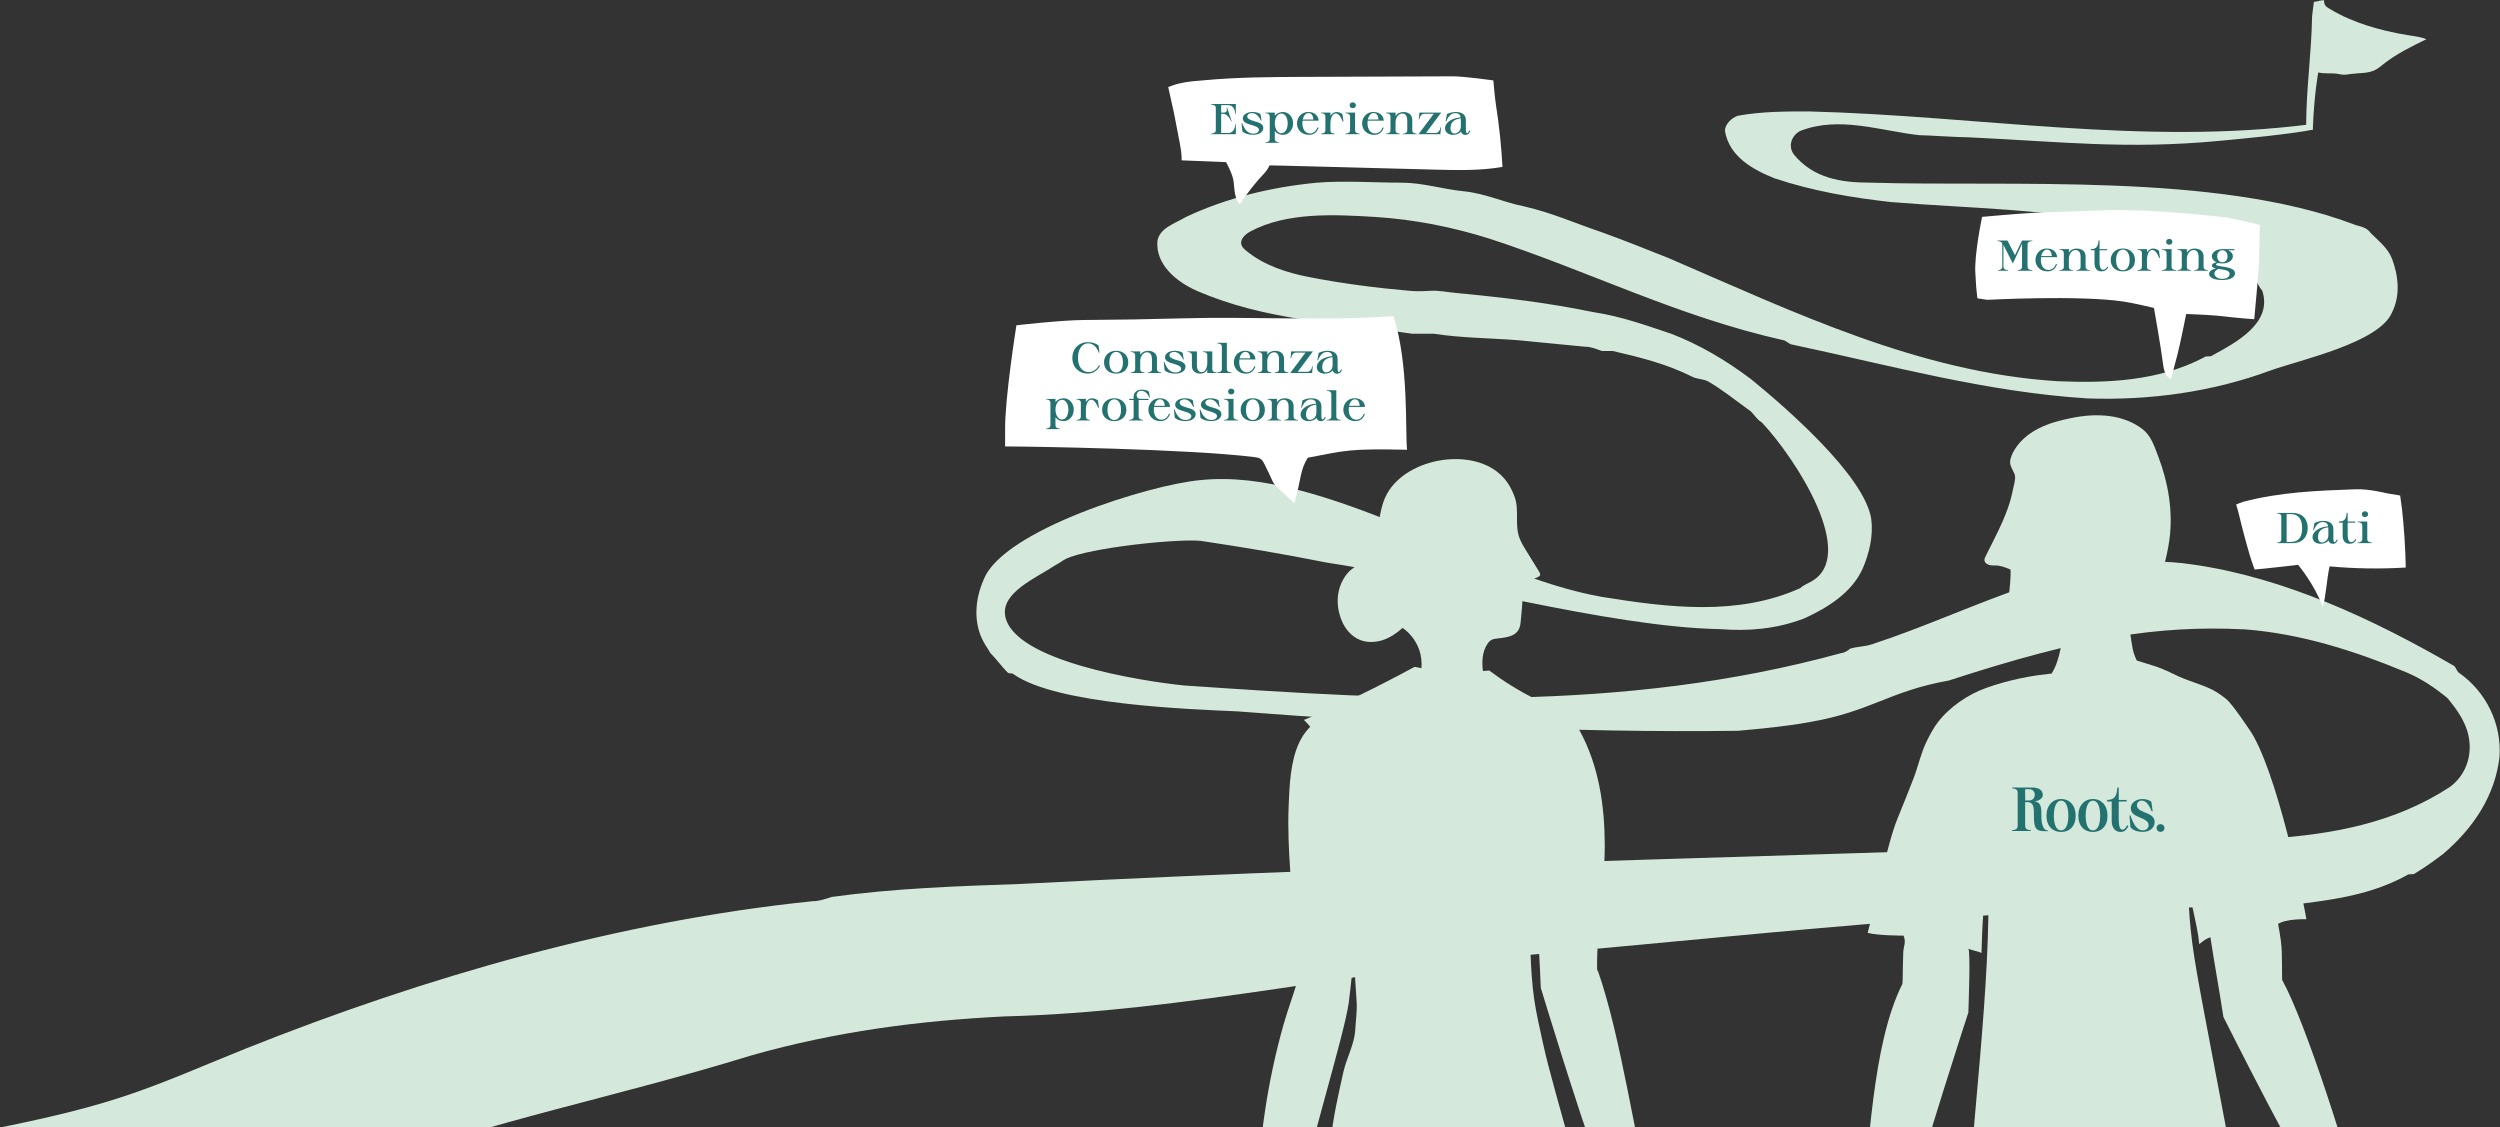 <svg xmlns="http://www.w3.org/2000/svg" viewBox="0 0 2045 922" height="922" width="2045">
    <rect x="0" y="0" width="2045" height="922" fill="#333333" stroke="none"/>
    <path d="M 1836.59 1003.34 C 1836.43 1004.89 1812.18 877.17 1802.8 827.24 C 1793.43 777.31 1791 761.34 1789.81 725.71 C 1796.93 757.84 1798.13 763.08 1798.97 772.25 C 1801.26 770.87 1802.6 768.66 1808.1 766.64 C 1811.69 790.08 1815.16 808.42 1818.75 831.86 C 1818.75 831.86 1886.89 968.17 1910.54 1000.41 L 1933.55 996.41 C 1921.32 947.34 1886.51 837.31 1866.77 801.49 C 1866.36 779.44 1867.54 777.42 1863.48 755.71 C 1870.72 751.29 1887.13 751.93 1886.57 751.95 C 1887.17 753.08 1866.85 645.11 1843.61 602.57 C 1841.02 597.82 1825.78 575.71 1821.55 572.23 C 1810.53 563.15 1804.41 561.79 1790.91 556.82 C 1776.64 551.56 1778.69 550.9 1764.48 545.51 L 1747.88 540.3 C 1744.42 533.03 1744.3 529.34 1743.11 522.07 C 1742.46 518.13 1741.36 512.11 1743.18 508.53 C 1745.01 504.94 1747.98 502.05 1750.74 499.06 C 1760.03 488.98 1766.5 478.33 1769.65 465.36 C 1771.6 457.33 1773.55 449.27 1774.63 441.09 C 1777.66 418.1 1773.59 394.71 1765.34 373.09 C 1762.35 365.26 1759.62 356.48 1752.69 351.12 C 1736.6 338.69 1714.99 337.93 1695.61 341.7 C 1685.91 343.59 1676.22 346.05 1667.47 350.52 C 1658.72 354.99 1650.91 361.64 1646.6 370.25 C 1645.18 373.08 1643.59 377.11 1644.59 380.29 C 1646.69 386.96 1649.5 387.06 1647.92 394.51 C 1646.42 401.58 1645.01 408.44 1642.58 415.29 C 1637.72 428.96 1630.82 441.84 1624.31 454.82 C 1623.74 455.96 1623.16 457.17 1623.3 458.43 C 1623.56 460.71 1626.1 462.11 1628.44 462.42 C 1630.79 462.73 1633.22 462.34 1635.53 462.85 C 1640.55 463.97 1644.57 465.9 1644.57 465.9 C 1645.18 470.84 1643.61 483.95 1643.14 488.9 C 1642.67 493.86 1643.14 499.29 1646.51 503.05 C 1650.42 507.41 1657.04 508.25 1663 508.11 C 1669.87 507.95 1680.31 505.64 1684.16 511.92 C 1688.89 519.63 1685.22 533.84 1682.62 541.61 C 1681.53 544.86 1680.08 548 1678.28 550.95 C 1678.28 550.95 1667.74 552.21 1666.14 552.45 C 1661.46 553.15 1656.8 553.98 1652.17 554.97 C 1642.93 556.93 1633.82 559.47 1624.94 562.62 C 1609.93 567.95 1594.64 578.34 1585.06 590.95 C 1581.53 595.6 1578.83 600.77 1576.23 605.95 C 1571.52 615.34 1569.19 626.4 1565.45 636.24 C 1561.2 647.44 1556.65 658.52 1552.14 669.62 C 1543.25 691.47 1533.95 740.35 1527.75 763.09 C 1535.96 765.37 1557.09 765.34 1557.09 765.34 C 1559.52 771.16 1556.92 773.63 1556.84 779.81 C 1556.75 787.11 1556.36 794.41 1556.36 801.72 L 1556.19 804.76 C 1530.84 855.15 1529.36 941.86 1521.8 997.43 L 1559.32 995.43 C 1572.98 941.75 1610.11 828.24 1610.11 828.24 C 1610.35 820.52 1612.01 776.99 1610.03 775.96 C 1613.05 777.52 1617.83 777.98 1620.85 779.54 C 1621.52 753.48 1622.55 738.63 1626.32 714 C 1629.06 806.73 1612.07 922.64 1607.92 1015.32 C 1609.01 1014.61 1836.59 1003.37 1836.59 1003.37" stroke="none" fill="#d4e9dc" id="Percorso"></path>
    <path d="M -886.82 523.85 C -759.76 513.82 -631.27 522.28 -506.62 548.88 C -484.86 553.52 -457.98 564.47 -463.12 589.79 C -464.37 595.95 -467.45 601.6 -471.6 606.31 C -517.46 658.33 -539.85 687.71 -550.15 755.1 C -557.45 802.82 -540.29 837.39 -505.49 872.08 C -476.04 901.43 -439.36 922.56 -401.52 939.79 C -230.78 1017.52 -36.16 1000.74 150.73 984.47 C 193.09 980.78 237.21 975.49 277.81 959.6 C 283.11 957.83 290.17 957.83 295.46 956.07 C 406.66 915.47 500.29 898.5 615.02 863.2 C 683.86 843.78 750.93 834.96 821.53 831.43 C 968.03 827.9 1121.49 791.92 1267.99 779.56 C 1465.67 761.91 1659.83 738.96 1857.51 742.49 C 1894.58 737.19 1933.41 735.43 1968.71 716.01 C 1970.48 714.24 1974.01 716.01 1975.77 714.24 C 1984.6 708.94 1991.66 703.65 1998.72 698.35 C 2023.43 677.17 2041.08 650.69 2044.61 618.92 C 2046.38 592.44 2034.02 565.97 2011.07 550.08 C 2009.3 548.31 2009.3 546.55 2007.54 544.78 C 1940.47 505.95 1868.1 472.41 1793.97 461.82 C 1702.19 447.7 1617.47 498.89 1530.98 527.13 C 1525.68 528.9 1518.62 528.9 1513.33 530.66 C 1511.56 532.43 1508.03 534.19 1506.27 534.19 C 1326.24 583.61 1147.97 573.02 967.94 560.67 C 934.4 557.14 829.33 541.07 822.27 504 C 818.74 484.58 847.52 472.85 863.41 462.26 C 866.94 460.49 868.71 458.73 872.24 456.96 C 891.66 448.13 960.89 440.64 982.07 442.4 C 1017.37 447.7 1049.14 452.99 1084.44 460.05 C 1177.99 474.17 1315.36 512.88 1407.14 514.64 C 1430.09 516.41 1453.03 514.64 1475.98 505.81 C 1495.4 496.98 1514.81 484.63 1523.64 465.21 C 1528.94 452.85 1532.47 438.73 1530.7 424.61 C 1525.4 389.31 1460.4 332.95 1432.16 310.01 C 1410.98 294.12 1389.8 281.77 1366.85 272.94 C 1345.67 265.88 1326.25 258.82 1303.31 255.29 C 1298.96 254.62 1294.65 253.55 1290.33 252.74 C 1271.2 249.16 1251.93 246.37 1232.61 244.04 C 1218.61 242.35 1204.57 240.91 1190.53 239.59 C 1183.99 238.98 1176.84 237.46 1170.28 237.88 C 1164.65 238.23 1159.61 238.44 1153.87 237.95 C 1126.06 235.57 1098.33 232 1070.92 226.66 C 1052.29 223.03 1033.55 216.98 1019.02 204.76 C 1017.59 203.56 1016.16 202.22 1015.55 200.46 C 1013.97 195.87 1018.59 191.6 1022.87 189.3 C 1052.64 173.31 1092.12 175.45 1124.75 177.46 C 1156.6 179.42 1188.19 185.69 1218.6 195.29 C 1299.79 221.77 1372.16 258.83 1458.64 278.25 C 1460.41 278.25 1463.94 281.78 1465.7 281.78 C 1548.66 299.43 1624.55 320.61 1707.51 325.91 C 1758.7 327.68 1809.88 320.61 1857.54 302.96 C 1882.25 294.13 1946.04 280.39 1956.63 255.68 C 1963.69 241.56 1961.93 225.67 1956.63 211.55 C 1953.1 202.72 1946.04 197.43 1938.98 190.37 C 1935.45 185.07 1928.39 185.07 1924.86 183.31 C 1811.9 140.95 1645.74 152.93 1529.24 149.4 C 1506.29 149.4 1483.35 145.87 1467.46 126.45 C 1462.16 119.39 1465.69 110.56 1472.76 107.03 C 1504.53 94.67 1538.07 107.03 1569.84 110.56 C 1575.14 110.56 1601.61 112.33 1610.44 112.33 C 1686.34 115.86 1738.83 122.35 1814.73 115.29 C 1834.15 113.52 1873.15 109.78 1891.9 106.1 L 1889.79 101.67 C 1753.68 119.23 1617.51 94.68 1479.84 91.15 C 1460.42 91.15 1441.01 91.15 1421.59 94.68 C 1416.29 96.45 1411 101.74 1411 107.04 C 1414.53 128.22 1433.95 138.81 1451.6 145.87 C 1483.37 156.46 1515.14 161.76 1546.91 165.29 C 1612.22 170.59 1673.99 170.59 1741.06 184.71 C 1779.89 191.77 1818.72 198.83 1845.19 228.84 C 1846.96 232.37 1848.72 235.9 1850.49 237.67 C 1859.32 264.15 1829.31 280.03 1809.9 290.62 C 1808.13 292.39 1804.6 290.62 1802.84 292.39 C 1765.77 311.81 1723.41 313.57 1682.82 311.81 C 1569.86 304.75 1467.49 255.33 1365.12 211.2 C 1347.47 204.14 1329.82 197.08 1310.4 190.02 C 1289.22 182.96 1269.8 174.13 1246.86 168.84 C 1229.21 165.31 1215.09 158.25 1197.44 156.48 C 1179.79 154.71 1163.9 149.42 1146.25 149.42 C 1123.3 149.42 1100.36 147.65 1077.41 149.42 C 1040.34 152.95 1003.28 161.78 969.74 177.66 C 960.91 182.96 948.56 186.49 946.79 197.08 C 945.02 216.5 962.68 230.62 978.56 237.68 C 1035.04 262.39 1095.05 264.16 1155.06 272.98 L 1172.71 272.98 C 1195.66 276.51 1218.6 276.51 1241.55 278.28 C 1259.2 280.05 1278.62 281.81 1296.27 283.58 C 1301.57 283.58 1305.1 285.35 1310.39 287.11 L 1319.22 287.11 C 1342.17 292.41 1363.35 297.7 1384.53 308.29 C 1388.06 310.06 1393.36 310.06 1396.89 311.82 C 1409.25 318.88 1419.84 327.71 1432.19 336.53 C 1435.72 340.06 1437.49 343.59 1441.02 345.36 C 1469.26 375.37 1520.15 454.67 1481.32 475.85 C 1477.79 477.62 1474.26 479.38 1472.49 481.15 C 1421.3 504.1 1364.82 497.04 1310.11 488.21 C 1209.5 470.56 1082.62 382.13 982.02 392.72 C 941.42 396.25 820.56 433.44 804.68 474.03 C 797.62 489.92 795.85 509.33 804.68 525.22 C 806.45 528.75 808.21 530.52 809.98 534.05 C 815.28 539.35 818.81 544.64 824.1 549.94 C 825.87 551.71 827.63 549.94 829.4 551.71 C 864.7 576.42 973.31 580.14 1012.14 581.9 C 1149.81 592.49 1285.72 599.55 1421.63 597.79 C 1441.05 596.02 1460.46 594.26 1479.88 590.73 C 1531.07 581.9 1544.68 565.5 1594.1 556.68 C 1702.36 521.45 1764.05 511.3 1836.41 514.83 C 1882.3 518.36 1926.42 532.48 1968.78 550.13 C 1981.14 555.43 1991.73 562.49 2002.32 571.31 C 2009.38 580.14 2014.68 587.2 2018.21 597.79 C 2023.51 615.44 2018.21 633.09 2004.09 643.68 C 1958.2 673.69 1907.01 682.51 1855.83 686.04 C 1515.18 700.16 1174.53 705.46 833.88 723.11 C 782.69 724.88 731.51 726.64 680.32 733.7 C 675.02 735.47 669.73 737.23 664.43 737.23 C 507.14 753.32 347.88 799.13 201.31 857.63 C 167.88 870.97 134.98 885.75 100.8 897.02 C 61.15 910.09 20.09 918.32 -20.85 926.53 C -60.28 934.43 -97.34 946.11 -137.48 944.34 C -182.03 942.37 -226.41 936.63 -269.99 927.21 C -322.92 915.77 -377.01 902.19 -422.99 872.5 C -448.04 856.33 -472.35 834.63 -478.62 805.48 C -487.91 762.3 -455.34 722.68 -427.35 688.52 C -399.36 654.36 -372.75 607.44 -393.75 568.59 C -402.76 551.91 -419.1 540.53 -435.73 531.44 C -501.7 495.38 -579.31 486.36 -654.46 488.78 C -729.6 491.2 -839.68 503.86 -914.68 509.14 L -886.73 523.88 Z" stroke="none" fill="#d4e9dc" id="path1"></path>
    <clipPath id="clipPath1">
        <path d="M -914.77 0.17 L 2044.75 0.17 L 2044.75 1038.9 L -914.77 1038.9 Z"></path>
    </clipPath>
    <g clip-path="url(#clipPath1)" id="Gruppo">
        <path d="M 1664.46 650.14 C 1664.46 647.8 1662.93 645.56 1659.88 645.56 L 1656.57 645.56 L 1656.62 654.76 L 1659.87 654.76 C 1662.92 654.76 1664.45 652.42 1664.45 650.13 M 1675.33 679.32 L 1675.33 679.93 L 1673.7 679.93 C 1669.53 679.93 1666.12 679.73 1664.75 676.17 C 1661.95 668.85 1666.83 656.14 1658.55 656.14 L 1656.57 656.14 L 1656.57 675.51 C 1656.57 678.05 1658.35 678.87 1661.25 679.17 L 1661.25 679.78 L 1645.79 679.78 L 1645.79 679.17 C 1648.69 678.86 1650.47 678.05 1650.47 675.51 L 1650.47 648.46 C 1650.47 645.92 1648.69 645.1 1645.79 644.8 L 1645.79 644.19 L 1662.57 644.19 C 1668.11 644.19 1671.01 646.68 1671.01 650.14 C 1671.01 652.89 1668.42 654.97 1664.2 655.53 C 1672.89 656.55 1668.22 667.58 1670.76 674.9 C 1671.98 678.51 1673.51 679.32 1675.34 679.32" stroke="none" fill="#237270" id="path2"></path>
        <path d="M 1691.91 667.28 C 1691.91 659.45 1689.67 654.92 1686.01 654.92 C 1682.35 654.92 1680.06 659.5 1680.06 667.28 C 1680.06 675.06 1682.3 679.23 1686.01 679.23 C 1689.72 679.23 1691.91 674.81 1691.91 667.28 M 1674.01 667.28 C 1674.01 658.84 1679.04 653.6 1686.01 653.6 C 1692.98 653.6 1697.91 658.84 1697.91 667.28 C 1697.91 675.72 1692.98 680.55 1686.01 680.55 C 1679.04 680.55 1674.01 675.72 1674.01 667.28" stroke="none" fill="#237270" id="path3"></path>
        <path d="M 1717.94 667.28 C 1717.94 659.45 1715.7 654.92 1712.04 654.92 C 1708.38 654.92 1706.09 659.5 1706.09 667.28 C 1706.09 675.06 1708.33 679.23 1712.04 679.23 C 1715.75 679.23 1717.94 674.81 1717.94 667.28 M 1700.04 667.28 C 1700.04 658.84 1705.07 653.6 1712.04 653.6 C 1719.01 653.6 1723.94 658.84 1723.94 667.28 C 1723.94 675.72 1719.01 680.55 1712.04 680.55 C 1705.07 680.55 1700.04 675.72 1700.04 667.28" stroke="none" fill="#237270" id="path4"></path>
        <path d="M 1741.05 675.67 C 1739.47 679.18 1737.34 680.55 1734.64 680.55 C 1730.57 680.55 1727.37 677.5 1727.37 671.45 L 1727.37 655.64 L 1723.66 655.64 L 1723.66 654.37 C 1730.07 654.17 1731.49 650.96 1732 644.2 L 1733.12 644.2 L 1733.12 654.37 L 1739.58 654.37 L 1739.58 655.64 L 1733.12 655.64 L 1733.12 670.23 C 1733.12 676.18 1734.29 678.67 1736.22 678.67 C 1737.49 678.67 1738.86 677.55 1739.93 675.06 L 1741.05 675.67 Z" stroke="none" fill="#237270" id="path5"></path>
        <path d="M 1742.66 676.58 L 1741.9 666.97 L 1742.66 666.97 C 1745.51 675.16 1748.4 679.22 1752.93 679.22 C 1756.08 679.22 1757.56 676.98 1757.56 674.9 C 1757.56 671.9 1754.41 670.33 1750.8 668.85 C 1746.94 667.27 1742.97 665.65 1742.97 661.12 C 1742.97 656.59 1747.7 653.59 1752.38 653.59 C 1755.43 653.59 1758.13 654.45 1759.85 655.93 L 1760.87 663.66 L 1760.11 663.66 C 1757.57 657.71 1755.28 654.91 1751.92 654.91 C 1749.94 654.91 1748.01 656.18 1748.01 658.82 C 1748.01 661.72 1751.06 663.19 1754.52 664.57 C 1758.38 666.09 1762.5 667.77 1762.5 672.35 C 1762.5 677.54 1758.07 680.48 1752.89 680.48 C 1748.67 680.48 1744.45 679.21 1742.67 676.57" stroke="none" fill="#237270" id="path6"></path>
        <path d="M 1764.1 677.29 C 1764.1 675.31 1765.62 674.14 1767.3 674.14 C 1768.98 674.14 1770.5 675.31 1770.5 677.34 C 1770.5 679.37 1768.98 680.49 1767.3 680.49 C 1765.62 680.49 1764.1 679.27 1764.1 677.29" stroke="none" fill="#237270" id="path7"></path>
        <path d="M 958.02 82.09 C 957.39 79.43 955.59 71.21 955.59 71.21 C 955.59 71.21 961.25 69.09 963.98 68.44 C 972.5 66.41 977.88 66.32 984.85 65.67 C 1012.26 63.12 1039.92 62.99 1067.51 62.88 C 1107.62 62.71 1147.74 62.56 1187.85 62.43 C 1197.78 62.4 1221.57 65.77 1221.57 65.77 C 1221.57 65.77 1222.7 79.58 1223.69 85.83 C 1226.34 102.66 1228.12 119.58 1229.02 136.53 C 1210.93 139.7 1192.2 139.23 1173.69 138.75 C 1132.09 137.66 1090.49 136.57 1048.88 135.48 C 1046.33 135.41 1038.46 135.29 1038.46 135.29 C 1038.46 135.29 1036.8 138.95 1035.06 140.78 C 1027.13 149.11 1020.11 158 1014.11 167.3 C 1009.62 161.87 1009.91 154.9 1009.09 148.43 C 1008.26 141.96 1002.91 132.62 1002.91 132.62 L 966.55 131.16 C 966.55 131.16 966.97 126.54 965.1 117.29 C 962.71 105.4 960.84 93.95 958.02 82.11" stroke="none" fill="#ffffff" id="path8"></path>
    </g>
    <path d="M 998.91 86.02 L 998.91 92.13 L 1000.67 92.13 C 1003.39 92.13 1004.02 90.82 1003.35 88 L 1003.74 87.89 L 1007.52 99.15 L 1007.13 99.26 C 1005.79 96.01 1003.07 93.08 1000.67 93.08 L 998.91 93.08 L 998.91 108.82 L 1004.63 108.82 C 1008.69 108.82 1010.24 105.18 1010.49 101.55 L 1010.91 101.55 L 1010.91 109.77 L 990.58 109.77 L 990.58 109.35 C 992.8 109.14 994.53 108.57 994.53 106.49 L 994.53 88.35 C 994.53 86.27 992.8 85.7 990.58 85.49 L 990.58 85.07 L 1010.91 85.07 L 1010.91 93.29 L 1010.49 93.29 C 1010.24 89.69 1008.69 86.02 1004.63 86.02 L 998.91 86.02 Z" stroke="none" fill="#237270" id="path9"></path>
    <path d="M 1016.27 107.44 L 1015.6 100.7 L 1016.09 100.7 C 1018.28 106.77 1021.21 109.35 1025.16 109.35 C 1027.98 109.35 1029.82 107.97 1029.82 106.28 C 1029.82 104.13 1026.89 103.17 1023.78 102.26 C 1020.36 101.24 1016.62 100.21 1016.62 96.86 C 1016.62 93.51 1020.47 91.6 1024.53 91.6 C 1027.07 91.6 1029.51 92.2 1031.06 93.22 L 1031.98 98.73 L 1031.45 98.73 C 1029.44 94.35 1026.93 92.52 1024.07 92.52 C 1022.38 92.52 1020.26 93.33 1020.26 95.31 C 1020.26 97.29 1023.01 98.24 1025.91 99.12 C 1029.44 100.07 1033.39 101.17 1033.39 104.59 C 1033.39 108.33 1029.47 110.27 1024.95 110.27 C 1021.49 110.27 1017.93 109.28 1016.27 107.45 Z" stroke="none" fill="#237270" id="path10"></path>
    <path d="M 1035.05 116.44 C 1037.27 116.19 1038.65 115.63 1038.65 113.55 L 1038.65 95.41 C 1038.65 93.36 1037.27 92.76 1035.05 92.48 L 1035.05 92.13 L 1042.78 92.13 L 1042.78 94.71 C 1044.47 92.66 1046.91 91.6 1049.38 91.6 C 1054.53 91.6 1057.74 96.05 1057.74 100.92 C 1057.74 105.79 1054.49 110.31 1049.27 110.31 C 1046.83 110.31 1044.44 109.25 1042.78 107.2 L 1042.78 113.55 C 1042.78 115.63 1044.16 116.2 1046.38 116.44 L 1046.38 116.83 L 1035.05 116.83 L 1035.05 116.44 Z M 1053.33 100.95 C 1053.33 96.54 1051.39 92.83 1048.07 92.83 C 1045.53 92.83 1042.78 95.76 1042.78 100.88 C 1042.78 106 1045.5 109 1048.04 109 C 1051.39 109 1053.33 105.26 1053.33 100.95 Z" stroke="none" fill="#237270" id="path11"></path>
    <path d="M 1077.76 104.16 L 1078.57 104.55 C 1077.16 108.54 1074.41 110.3 1070.74 110.3 C 1064.74 110.3 1060.96 106.06 1060.93 101.05 C 1060.93 95.93 1064.64 91.59 1070.14 91.59 C 1075.96 91.59 1078.61 95.37 1078.61 98.68 L 1065.48 98.68 C 1065.37 99.39 1065.34 100.13 1065.34 100.9 C 1065.41 105.81 1067.74 109.16 1071.55 109.16 C 1073.84 109.16 1076.39 107.85 1077.76 104.15 Z M 1065.62 97.77 L 1074.34 97.77 C 1074.02 93.75 1072.33 92.48 1070.35 92.48 C 1068.23 92.48 1066.33 94.53 1065.62 97.77 Z" stroke="none" fill="#237270" id="path12"></path>
    <path d="M 1098.98 99.43 L 1098.35 99.43 C 1096.9 95.76 1095.14 92.79 1092.6 92.79 C 1089.85 92.79 1088.29 96.88 1088.29 101.15 L 1088.29 106.48 C 1088.29 108.56 1089.56 109.13 1091.78 109.34 L 1091.78 109.76 L 1080.56 109.76 L 1080.56 109.34 C 1082.78 109.13 1084.16 108.56 1084.16 106.48 L 1084.16 95.4 C 1084.16 93.35 1082.82 92.75 1080.56 92.54 L 1080.56 92.12 L 1088.29 92.12 L 1088.29 94.7 C 1089.56 92.83 1091.33 91.63 1093.27 91.63 C 1095 91.63 1096.87 92.37 1098.11 93.36 L 1098.99 99.43 Z" stroke="none" fill="#237270" id="path13"></path>
    <path d="M 1100.5 109.35 C 1102.72 109.14 1104.35 108.57 1104.35 106.49 L 1104.35 95.41 C 1104.35 93.36 1102.76 92.76 1100.5 92.55 L 1100.5 92.13 L 1108.44 92.13 L 1108.44 106.49 C 1108.44 108.57 1110.06 109.14 1112.25 109.35 L 1112.25 109.77 L 1100.5 109.77 L 1100.5 109.35 Z M 1103.99 86.13 C 1103.99 84.61 1105.15 83.73 1106.53 83.73 C 1107.91 83.73 1109.11 84.65 1109.11 86.13 C 1109.11 87.61 1107.94 88.49 1106.53 88.49 C 1105.12 88.49 1103.99 87.61 1103.99 86.13 Z" stroke="none" fill="#237270" id="path14"></path>
    <path d="M 1131.03 104.16 L 1131.84 104.55 C 1130.43 108.54 1127.68 110.3 1124.01 110.3 C 1118.01 110.3 1114.23 106.06 1114.2 101.05 C 1114.2 95.93 1117.91 91.59 1123.41 91.59 C 1129.23 91.59 1131.88 95.37 1131.88 98.68 L 1118.75 98.68 C 1118.64 99.39 1118.61 100.13 1118.61 100.9 C 1118.68 105.81 1121.01 109.16 1124.82 109.16 C 1127.11 109.16 1129.66 107.85 1131.03 104.15 Z M 1118.89 97.77 L 1127.61 97.77 C 1127.29 93.75 1125.6 92.48 1123.62 92.48 C 1121.5 92.48 1119.6 94.53 1118.89 97.77 Z" stroke="none" fill="#237270" id="path15"></path>
    <path d="M 1158.85 109.35 L 1158.85 109.77 L 1147.66 109.77 L 1147.66 109.35 C 1149.92 109.1 1151.15 108.54 1151.15 106.49 L 1151.15 98.55 C 1151.15 94.42 1149.35 92.83 1147.06 92.83 C 1144.31 92.83 1141.55 95.65 1141.55 100.24 L 1141.55 106.49 C 1141.55 108.57 1142.82 109.14 1145.04 109.35 L 1145.04 109.77 L 1133.82 109.77 L 1133.82 109.35 C 1136.08 109.14 1137.46 108.57 1137.42 106.49 L 1137.42 95.41 C 1137.42 93.36 1136.08 92.76 1133.82 92.55 L 1133.82 92.13 L 1141.58 92.13 L 1141.58 94.95 C 1142.99 92.69 1145.43 91.63 1147.86 91.63 C 1152.1 91.63 1155.24 93.75 1155.24 98.09 L 1155.24 106.49 C 1155.24 108.57 1156.55 109.14 1158.84 109.35 Z" stroke="none" fill="#237270" id="path16"></path>
    <path d="M 1172.83 93.08 L 1165.17 93.08 C 1162.88 93.08 1161.39 95.13 1160.97 97.74 L 1160.55 97.74 L 1161.08 92.13 L 1178.87 92.13 L 1166.41 108.82 L 1174.14 108.82 C 1176.47 108.82 1177.95 106.77 1178.34 104.16 L 1178.76 104.16 L 1178.23 109.77 L 1160.34 109.77 L 1172.83 93.08 Z" stroke="none" fill="#237270" id="path17"></path>
    <path d="M 1182.04 104.87 C 1182.04 101.31 1185.78 96.86 1194.78 95.98 C 1194.46 93.69 1192.77 92.52 1190.58 92.52 C 1187.26 92.52 1184.83 94.85 1183.06 99.3 L 1182.53 99.3 L 1183.62 93.3 C 1185.31 92.56 1187.86 91.61 1190.75 91.61 C 1195.2 91.61 1199.08 93.2 1199.08 98.35 L 1199.08 105.3 C 1199.08 107.74 1199.26 108.94 1200.1 108.97 C 1200.63 108.97 1201.3 108.19 1202.01 106.71 L 1202.61 107.31 C 1201.62 109.75 1200.35 110.35 1198.55 110.35 C 1196.96 110.35 1195.48 109.36 1195.06 107.63 C 1193.97 109.18 1191.53 110.31 1188.64 110.31 C 1185.39 110.31 1182.04 108.72 1182.04 104.87 Z M 1194.99 103.53 L 1194.99 99.33 C 1194.99 98.73 1194.95 97.53 1194.88 96.82 C 1188.88 97.6 1186.51 100.46 1186.51 104.94 C 1186.51 107.94 1188.03 109.25 1189.79 109.25 C 1191.7 109.29 1194.98 107.38 1194.98 103.53 Z" stroke="none" fill="#237270" id="path18"></path>
    <clipPath id="clipPath2">
        <path d="M -914.77 0.17 L 2044.75 0.17 L 2044.75 1038.9 L -914.77 1038.9 Z"></path>
    </clipPath>
    <g clip-path="url(#clipPath2)" id="g1">
        <path d="M 1615.86 223.75 C 1616.09 226.75 1616.53 234.87 1616.53 234.87 L 1617.49 244.02 L 1625.67 245.26 C 1625.67 245.26 1700.05 241.26 1736.79 246.63 C 1745.42 247.89 1761.94 251.9 1761.94 251.9 C 1761.94 251.9 1767.86 285.31 1769.25 297.02 C 1769.87 302.21 1771.25 308.43 1775.91 310 C 1777.66 303.29 1779.41 296.57 1781.19 289.87 C 1783.16 282.47 1788.32 256.86 1788.32 256.86 C 1788.32 256.86 1803.37 257.33 1814.19 258.27 C 1829.71 260.15 1843.97 261.12 1843.97 261.12 C 1843.97 261.12 1848.01 217.96 1847.97 213.75 C 1847.9 206.74 1848.64 183.96 1848.64 183.96 C 1831.55 179.74 1832.16 180.23 1821.25 177.85 C 1786.11 174.03 1749.97 170.77 1714.49 172.21 C 1696.8 172.93 1681.38 173.37 1663.7 174.09 C 1653.38 174.51 1621.37 177.38 1621.37 177.38 C 1621.37 177.38 1614.73 208.79 1615.86 223.75" stroke="none" fill="#ffffff" id="path19"></path>
        <path d="M 822.19 351.28 C 822.24 355.45 822.18 365.18 822.18 365.18 L 837.13 365.32 C 837.13 365.32 970.56 366.99 1025.97 373.88 C 1027.78 374.1 1029.66 374.36 1031.13 375.35 C 1032.6 376.34 1033.44 377.91 1034.21 379.43 C 1045.85 402.3 1036.06 389.8 1058.75 411.65 C 1064.63 391.38 1063.22 384.93 1069.76 374.42 C 1101.5 368.35 1103.67 366.9 1150.97 367.89 C 1149.34 353.66 1152.69 297.85 1139.82 258.6 C 1085.75 262.67 1022.22 258.84 968 260.39 C 941.06 261.16 914.1 261.61 887.14 261.75 C 867.8 261.85 831.43 266.1 831.43 266.1 C 831.43 266.1 821.9 325.69 822.19 351.29" stroke="none" fill="#ffffff" id="path20"></path>
        <path d="M 1852.24 465.11 C 1849.95 465.32 1844.27 465.85 1844.27 465.85 C 1844.27 465.85 1841.63 458.62 1840.6 455.13 C 1837.09 443.23 1833.89 431.18 1831.01 419.02 C 1830.52 416.95 1829.16 412.73 1829.16 412.73 C 1829.16 412.73 1833.35 410.91 1834.69 410.55 C 1865.02 402.46 1896.21 401.32 1927.2 400.21 C 1937.72 399.83 1952.52 403.51 1952.52 403.51 L 1963.31 405.32 C 1963.31 405.32 1964.55 413.74 1964.83 416.37 C 1966.56 432.23 1967.6 448.22 1967.92 464.23 C 1947.16 465.51 1926.35 465.19 1905.62 463.29 C 1903.08 474.77 1902.77 487.54 1900 496.43 C 1893.1 477.65 1879.82 462.01 1879.82 462.01 C 1879.82 462.01 1860.64 464.36 1852.24 465.12" stroke="none" fill="#ffffff" id="path21"></path>
    </g>
    <path d="M 1658.52 200.03 L 1658.52 218.17 C 1658.52 220.25 1660.25 220.82 1662.47 221.03 L 1662.47 221.45 L 1650.54 221.45 L 1650.54 221.03 C 1652.3 220.82 1654.03 220.25 1654.03 218.17 L 1654.03 199.36 L 1646.51 215.56 L 1638.82 200.35 L 1638.82 218.17 C 1638.82 220.25 1640.58 220.82 1642.77 221.03 L 1642.77 221.45 L 1634.37 221.45 L 1634.37 221.03 C 1636.13 220.82 1637.86 220.25 1637.86 218.17 L 1637.86 200.03 C 1637.86 197.91 1636.13 197.38 1633.91 197.17 L 1633.91 196.75 L 1642.1 196.75 L 1648.24 208.75 L 1654.03 196.75 L 1662.47 196.75 L 1662.47 197.17 C 1660.25 197.38 1658.52 197.91 1658.52 200.03 Z" stroke="none" fill="#237270" id="path22"></path>
    <path d="M 1681.82 215.84 L 1682.63 216.23 C 1681.22 220.22 1678.47 221.98 1674.8 221.98 C 1668.8 221.98 1665.02 217.74 1664.99 212.73 C 1664.99 207.61 1668.7 203.27 1674.2 203.27 C 1680.02 203.27 1682.67 207.05 1682.67 210.36 L 1669.54 210.36 C 1669.43 211.07 1669.4 211.81 1669.4 212.58 C 1669.47 217.49 1671.8 220.84 1675.61 220.84 C 1677.9 220.84 1680.44 219.53 1681.82 215.83 Z M 1669.68 209.45 L 1678.4 209.45 C 1678.08 205.43 1676.39 204.16 1674.41 204.16 C 1672.29 204.16 1670.39 206.21 1669.68 209.45 Z" stroke="none" fill="#237270" id="path23"></path>
    <path d="M 1709.63 221.03 L 1709.63 221.45 L 1698.44 221.45 L 1698.44 221.03 C 1700.7 220.78 1701.93 220.22 1701.93 218.17 L 1701.93 210.23 C 1701.93 206.1 1700.13 204.51 1697.84 204.51 C 1695.09 204.51 1692.33 207.33 1692.33 211.92 L 1692.33 218.17 C 1692.33 220.25 1693.6 220.82 1695.82 221.03 L 1695.82 221.45 L 1684.6 221.45 L 1684.6 221.03 C 1686.86 220.82 1688.23 220.25 1688.2 218.17 L 1688.2 207.09 C 1688.2 205.04 1686.86 204.44 1684.6 204.23 L 1684.6 203.81 L 1692.36 203.81 L 1692.36 206.63 C 1693.77 204.37 1696.21 203.31 1698.64 203.31 C 1702.88 203.31 1706.02 205.43 1706.02 209.77 L 1706.02 218.17 C 1706.02 220.25 1707.33 220.82 1709.62 221.03 Z" stroke="none" fill="#237270" id="path24"></path>
    <path d="M 1724.53 218.59 C 1723.36 220.88 1721.49 221.98 1718.95 221.98 C 1715.67 221.98 1713.3 219.76 1713.3 215.38 L 1713.3 204.72 L 1710.26 204.72 L 1710.26 203.8 C 1715.17 203.69 1716.22 201.44 1716.61 196.74 L 1717.42 196.74 L 1717.42 203.8 L 1723.53 203.8 L 1723.53 204.72 L 1717.42 204.72 L 1717.42 214.67 C 1717.42 218.87 1718.55 220.67 1720.31 220.67 C 1721.58 220.67 1722.99 219.75 1723.77 218.06 L 1724.51 218.59 Z" stroke="none" fill="#237270" id="path25"></path>
    <path d="M 1726.58 212.77 C 1726.58 207.02 1730.78 203.28 1736.53 203.28 C 1742.28 203.28 1746.41 207.02 1746.41 212.77 C 1746.41 218.52 1742.28 221.98 1736.53 221.98 C 1730.78 221.98 1726.58 218.52 1726.58 212.77 Z M 1742.04 212.77 C 1742.04 207.41 1739.82 204.19 1736.53 204.19 C 1733.24 204.19 1730.95 207.4 1730.95 212.77 C 1730.95 218.14 1733.17 221.06 1736.53 221.06 C 1739.89 221.06 1742.04 217.92 1742.04 212.77 Z" stroke="none" fill="#237270" id="path26"></path>
    <path d="M 1766.89 211.11 L 1766.26 211.11 C 1764.81 207.44 1763.05 204.47 1760.51 204.47 C 1757.76 204.47 1756.2 208.56 1756.2 212.83 L 1756.2 218.16 C 1756.2 220.24 1757.47 220.81 1759.69 221.02 L 1759.69 221.44 L 1748.47 221.44 L 1748.47 221.02 C 1750.69 220.81 1752.07 220.24 1752.07 218.16 L 1752.07 207.08 C 1752.07 205.03 1750.73 204.43 1748.47 204.22 L 1748.47 203.8 L 1756.2 203.8 L 1756.2 206.38 C 1757.47 204.51 1759.24 203.31 1761.18 203.31 C 1762.91 203.31 1764.78 204.05 1766.01 205.04 L 1766.89 211.11 Z" stroke="none" fill="#237270" id="path27"></path>
    <path d="M 1768.41 221.03 C 1770.63 220.82 1772.26 220.25 1772.26 218.17 L 1772.26 207.09 C 1772.26 205.04 1770.67 204.44 1768.41 204.23 L 1768.41 203.81 L 1776.35 203.81 L 1776.35 218.17 C 1776.35 220.25 1777.97 220.82 1780.16 221.03 L 1780.16 221.45 L 1768.41 221.45 L 1768.41 221.03 Z M 1771.9 197.81 C 1771.9 196.29 1773.07 195.41 1774.44 195.41 C 1775.81 195.41 1777.02 196.33 1777.02 197.81 C 1777.02 199.29 1775.86 200.17 1774.44 200.17 C 1773.02 200.17 1771.9 199.29 1771.9 197.81 Z" stroke="none" fill="#237270" id="path28"></path>
    <path d="M 1806.14 221.03 L 1806.14 221.45 L 1794.95 221.45 L 1794.95 221.03 C 1797.21 220.78 1798.44 220.22 1798.44 218.17 L 1798.44 210.23 C 1798.44 206.1 1796.64 204.51 1794.35 204.51 C 1791.6 204.51 1788.84 207.33 1788.84 211.92 L 1788.84 218.17 C 1788.84 220.25 1790.11 220.82 1792.33 221.03 L 1792.33 221.45 L 1781.11 221.45 L 1781.11 221.03 C 1783.37 220.82 1784.74 220.25 1784.71 218.17 L 1784.71 207.09 C 1784.71 205.04 1783.37 204.44 1781.11 204.23 L 1781.11 203.81 L 1788.87 203.81 L 1788.87 206.63 C 1790.28 204.37 1792.72 203.31 1795.15 203.31 C 1799.39 203.31 1802.53 205.43 1802.53 209.77 L 1802.53 218.17 C 1802.53 220.25 1803.84 220.82 1806.13 221.03 Z" stroke="none" fill="#237270" id="path29"></path>
    <path d="M 1817.55 229.04 C 1810.95 229.04 1807 226.92 1807 224.03 C 1807 221.91 1809.36 220.32 1812.68 219.58 C 1810.7 219.16 1809.29 218.56 1809.33 217.29 C 1809.37 215.88 1811.06 215.03 1813.14 214.57 C 1810.78 213.55 1809.29 211.71 1809.29 209.63 C 1809.29 206.35 1812.89 203.81 1817.9 203.81 L 1827.75 203.81 L 1827.75 204.73 L 1822.7 204.73 C 1825.03 205.75 1826.48 207.55 1826.48 209.64 C 1826.48 212.92 1822.95 215.5 1817.9 215.5 C 1816.73 215.5 1815.61 215.36 1814.62 215.08 C 1813.7 215.33 1812.68 215.68 1812.68 216.39 C 1812.68 218.65 1828.21 217.27 1828.21 223.48 C 1828.25 226.87 1824.4 229.09 1817.55 229.06 Z M 1823.83 224.03 C 1823.83 220.99 1818.78 220.57 1814.62 219.94 C 1812.89 220.79 1811.37 222.13 1811.37 223.75 C 1811.37 226.54 1814.72 228.13 1817.69 228.13 C 1820.87 228.13 1823.83 226.79 1823.83 224.04 Z M 1813.66 209.63 C 1813.66 212.28 1815.14 214.57 1817.9 214.57 C 1820.66 214.57 1822.1 212.28 1822.1 209.63 C 1822.1 206.98 1820.62 204.72 1817.9 204.72 C 1815.18 204.72 1813.66 207.01 1813.66 209.63 Z" stroke="none" fill="#237270" id="path30"></path>
    <path d="M 1887.69 432.02 C 1887.69 439.11 1883.38 444.27 1875.41 444.27 L 1862.7 444.27 L 1862.7 443.85 C 1864.82 443.64 1866.09 443.07 1866.09 441.24 L 1866.09 422.61 C 1866.13 420.74 1864.85 420.17 1862.7 420 L 1862.7 419.58 L 1875.09 419.58 C 1883.46 419.58 1887.69 424.52 1887.69 432.04 Z M 1883.14 432.06 C 1883.14 425.39 1880.78 420.52 1873.72 420.52 L 1870.47 420.52 L 1870.47 443.32 L 1873.82 443.32 C 1880.91 443.32 1883.14 438.56 1883.14 432.06 Z" stroke="none" fill="#237270" id="path31"></path>
    <path d="M 1891.65 439.36 C 1891.65 435.79 1895.39 431.35 1904.39 430.47 C 1904.07 428.18 1902.38 427.01 1900.19 427.01 C 1896.87 427.01 1894.44 429.34 1892.67 433.79 L 1892.14 433.79 L 1893.23 427.79 C 1894.92 427.05 1897.47 426.1 1900.36 426.1 C 1904.81 426.1 1908.69 427.69 1908.69 432.84 L 1908.69 439.79 C 1908.69 442.23 1908.87 443.43 1909.71 443.46 C 1910.24 443.46 1910.91 442.68 1911.62 441.2 L 1912.22 441.8 C 1911.23 444.24 1909.96 444.84 1908.16 444.84 C 1906.57 444.84 1905.09 443.85 1904.67 442.12 C 1903.58 443.67 1901.14 444.8 1898.25 444.8 C 1895 444.8 1891.65 443.21 1891.65 439.37 Z M 1904.6 438.02 L 1904.6 433.82 C 1904.6 433.22 1904.56 432.02 1904.49 431.31 C 1898.49 432.09 1896.12 434.94 1896.12 439.43 C 1896.12 442.43 1897.64 443.74 1899.4 443.74 C 1901.31 443.78 1904.59 441.87 1904.59 438.02 Z" stroke="none" fill="#237270" id="path32"></path>
    <path d="M 1927.51 441.41 C 1926.34 443.7 1924.47 444.8 1921.93 444.8 C 1918.65 444.8 1916.28 442.58 1916.28 438.2 L 1916.28 427.54 L 1913.24 427.54 L 1913.24 426.62 C 1918.15 426.51 1919.2 424.26 1919.59 419.56 L 1920.4 419.56 L 1920.4 426.62 L 1926.51 426.62 L 1926.51 427.54 L 1920.4 427.54 L 1920.4 437.49 C 1920.4 441.69 1921.53 443.49 1923.29 443.49 C 1924.56 443.49 1925.97 442.57 1926.75 440.88 L 1927.49 441.41 Z" stroke="none" fill="#237270" id="path33"></path>
    <path d="M 1928.5 443.85 C 1930.72 443.64 1932.35 443.07 1932.35 440.99 L 1932.35 429.91 C 1932.35 427.86 1930.76 427.26 1928.5 427.05 L 1928.5 426.63 L 1936.44 426.63 L 1936.44 440.99 C 1936.44 443.07 1938.06 443.64 1940.25 443.85 L 1940.25 444.27 L 1928.5 444.27 L 1928.5 443.85 Z M 1931.99 420.63 C 1931.99 419.11 1933.16 418.23 1934.53 418.23 C 1935.9 418.23 1937.11 419.15 1937.11 420.63 C 1937.11 422.11 1935.95 422.99 1934.53 422.99 C 1933.11 422.99 1931.99 422.11 1931.99 420.63 Z" stroke="none" fill="#237270" id="path34"></path>
    <path d="M 898.61 282.63 L 899.39 288.52 L 898.86 288.52 C 896.95 283.26 893.57 280.83 890.07 280.83 C 885.48 280.83 881.78 285.24 881.78 292.72 C 881.78 299.74 885.06 304.33 890.43 304.37 C 893.78 304.41 897.03 302.46 898.97 298.76 L 899.78 299.25 C 897.91 302.71 894.59 305.57 889.93 305.6 C 882.59 305.64 877.19 300.34 877.19 292.93 C 877.19 284.81 882.87 279.87 889.75 279.87 C 893.77 279.87 896.81 281.11 898.61 282.62 Z" stroke="none" fill="#237270" id="path35"></path>
    <path d="M 903.09 296.43 C 903.09 290.68 907.29 286.94 913.04 286.94 C 918.79 286.94 922.92 290.68 922.92 296.43 C 922.92 302.18 918.79 305.64 913.04 305.64 C 907.29 305.64 903.09 302.18 903.09 296.43 Z M 918.55 296.43 C 918.55 291.07 916.33 287.85 913.04 287.85 C 909.75 287.85 907.46 291.06 907.46 296.43 C 907.46 301.8 909.68 304.72 913.04 304.72 C 916.4 304.72 918.55 301.58 918.55 296.43 Z" stroke="none" fill="#237270" id="path36"></path>
    <path d="M 950 304.69 L 950 305.11 L 938.81 305.11 L 938.81 304.69 C 941.07 304.44 942.3 303.88 942.3 301.83 L 942.3 293.89 C 942.3 289.76 940.5 288.17 938.21 288.17 C 935.46 288.17 932.7 290.99 932.7 295.58 L 932.7 301.83 C 932.7 303.91 933.97 304.48 936.19 304.69 L 936.19 305.11 L 924.97 305.11 L 924.97 304.69 C 927.23 304.48 928.61 303.91 928.57 301.83 L 928.57 290.75 C 928.57 288.7 927.23 288.1 924.97 287.89 L 924.97 287.47 L 932.73 287.47 L 932.73 290.29 C 934.14 288.03 936.58 286.97 939.01 286.97 C 943.25 286.97 946.39 289.09 946.39 293.43 L 946.39 301.83 C 946.39 303.91 947.7 304.48 949.99 304.69 Z" stroke="none" fill="#237270" id="path37"></path>
    <path d="M 952.62 302.79 L 951.95 296.05 L 952.44 296.05 C 954.63 302.12 957.56 304.7 961.51 304.7 C 964.33 304.7 966.17 303.32 966.17 301.63 C 966.17 299.48 963.24 298.52 960.13 297.61 C 956.71 296.59 952.97 295.56 952.97 292.21 C 952.97 288.86 956.82 286.95 960.88 286.95 C 963.42 286.95 965.86 287.55 967.41 288.57 L 968.33 294.08 L 967.8 294.08 C 965.79 289.7 963.28 287.87 960.42 287.87 C 958.73 287.87 956.61 288.68 956.61 290.66 C 956.61 292.64 959.36 293.59 962.26 294.47 C 965.79 295.42 969.74 296.52 969.74 299.94 C 969.74 303.68 965.82 305.62 961.3 305.62 C 957.84 305.62 954.28 304.63 952.62 302.8 Z" stroke="none" fill="#237270" id="path38"></path>
    <path d="M 975 299.5 L 974.96 290.75 C 974.96 288.67 973.65 288.07 971.39 287.89 L 971.39 287.47 L 979.08 287.47 L 979.08 299.05 C 979.08 302.86 980.95 304.45 982.89 304.45 C 985.96 304.45 987.51 300.67 987.55 297.14 L 987.55 290.75 C 987.55 288.67 986.28 288.1 984.06 287.89 L 984.06 287.47 L 991.65 287.47 L 991.65 301.83 C 991.65 303.88 992.99 304.48 995.25 304.69 L 995.25 305.11 L 987.56 305.11 L 987.56 302.22 C 986.75 303.91 984.88 305.61 982.02 305.61 C 978.14 305.61 975 303.74 975 299.5 Z" stroke="none" fill="#237270" id="path39"></path>
    <path d="M 995.62 304.69 C 997.84 304.48 999.47 303.91 999.47 301.83 L 999.47 283.69 C 999.47 281.64 997.88 281.04 995.62 280.83 L 995.62 280.41 L 1003.56 280.41 L 1003.56 301.83 C 1003.56 303.91 1005.18 304.48 1007.37 304.69 L 1007.37 305.11 L 995.62 305.11 L 995.62 304.69 Z" stroke="none" fill="#237270" id="path40"></path>
    <path d="M 1026.11 299.5 L 1026.92 299.89 C 1025.51 303.88 1022.75 305.64 1019.09 305.64 C 1013.09 305.64 1009.31 301.4 1009.28 296.39 C 1009.28 291.27 1012.99 286.93 1018.49 286.93 C 1024.31 286.93 1026.96 290.71 1026.96 294.02 L 1013.83 294.02 C 1013.72 294.73 1013.69 295.47 1013.69 296.24 C 1013.76 301.15 1016.09 304.5 1019.9 304.5 C 1022.19 304.5 1024.73 303.19 1026.11 299.49 Z M 1013.97 293.11 L 1022.69 293.11 C 1022.37 289.09 1020.68 287.82 1018.7 287.82 C 1016.58 287.82 1014.68 289.87 1013.97 293.11 Z" stroke="none" fill="#237270" id="path41"></path>
    <path d="M 1053.93 304.69 L 1053.93 305.11 L 1042.74 305.11 L 1042.74 304.69 C 1045 304.44 1046.23 303.88 1046.23 301.83 L 1046.23 293.89 C 1046.23 289.76 1044.43 288.17 1042.14 288.17 C 1039.39 288.17 1036.63 290.99 1036.63 295.58 L 1036.63 301.83 C 1036.63 303.91 1037.9 304.48 1040.12 304.69 L 1040.12 305.11 L 1028.9 305.11 L 1028.9 304.69 C 1031.16 304.48 1032.54 303.91 1032.5 301.83 L 1032.5 290.75 C 1032.5 288.7 1031.16 288.1 1028.9 287.89 L 1028.9 287.47 L 1036.66 287.47 L 1036.66 290.29 C 1038.07 288.03 1040.51 286.97 1042.94 286.97 C 1047.18 286.97 1050.32 289.09 1050.32 293.43 L 1050.32 301.83 C 1050.32 303.91 1051.63 304.48 1053.92 304.69 Z" stroke="none" fill="#237270" id="path42"></path>
    <path d="M 1067.91 288.42 L 1060.25 288.42 C 1057.96 288.42 1056.47 290.47 1056.05 293.08 L 1055.63 293.08 L 1056.16 287.47 L 1073.95 287.47 L 1061.49 304.16 L 1069.22 304.16 C 1071.55 304.16 1073.03 302.11 1073.42 299.5 L 1073.84 299.5 L 1073.31 305.11 L 1055.42 305.11 L 1067.91 288.42 Z" stroke="none" fill="#237270" id="path43"></path>
    <path d="M 1077.12 300.21 C 1077.12 296.65 1080.86 292.2 1089.86 291.32 C 1089.54 289.03 1087.85 287.86 1085.66 287.86 C 1082.34 287.86 1079.91 290.19 1078.14 294.64 L 1077.61 294.64 L 1078.7 288.64 C 1080.39 287.9 1082.94 286.95 1085.83 286.95 C 1090.28 286.95 1094.16 288.54 1094.16 293.69 L 1094.16 300.64 C 1094.16 303.08 1094.34 304.28 1095.18 304.31 C 1095.71 304.31 1096.38 303.53 1097.09 302.05 L 1097.69 302.65 C 1096.7 305.09 1095.43 305.69 1093.63 305.69 C 1092.04 305.69 1090.56 304.7 1090.14 302.97 C 1089.05 304.52 1086.61 305.65 1083.72 305.65 C 1080.47 305.65 1077.12 304.06 1077.12 300.21 Z M 1090.07 298.87 L 1090.07 294.67 C 1090.07 294.07 1090.03 292.87 1089.96 292.16 C 1083.96 292.94 1081.6 295.8 1081.6 300.28 C 1081.6 303.28 1083.12 304.59 1084.88 304.59 C 1086.79 304.63 1090.07 302.72 1090.07 298.87 Z" stroke="none" fill="#237270" id="path44"></path>
    <path d="M 855.65 350.62 C 857.87 350.37 859.25 349.81 859.25 347.73 L 859.25 329.59 C 859.25 327.54 857.87 326.94 855.65 326.66 L 855.65 326.31 L 863.38 326.31 L 863.38 328.89 C 865.07 326.84 867.51 325.78 869.98 325.78 C 875.13 325.78 878.34 330.23 878.34 335.1 C 878.34 339.97 875.09 344.49 869.87 344.49 C 867.43 344.49 865.03 343.43 863.38 341.38 L 863.38 347.73 C 863.38 349.81 864.76 350.38 866.98 350.62 L 866.98 351.01 L 855.65 351.01 L 855.65 350.62 Z M 873.93 335.13 C 873.93 330.72 871.99 327.01 868.67 327.01 C 866.13 327.01 863.38 329.94 863.38 335.06 C 863.38 340.18 866.1 343.18 868.64 343.18 C 871.99 343.18 873.93 339.44 873.93 335.13 Z" stroke="none" fill="#237270" id="path45"></path>
    <path d="M 898.96 333.6 L 898.32 333.6 C 896.87 329.93 895.11 326.96 892.57 326.96 C 889.82 326.96 888.26 331.05 888.26 335.32 L 888.26 340.65 C 888.26 342.73 889.53 343.3 891.75 343.51 L 891.75 343.93 L 880.53 343.93 L 880.53 343.51 C 882.75 343.3 884.13 342.73 884.13 340.65 L 884.13 329.57 C 884.13 327.52 882.79 326.92 880.53 326.71 L 880.53 326.29 L 888.26 326.29 L 888.26 328.87 C 889.53 327 891.3 325.8 893.24 325.8 C 894.97 325.8 896.84 326.54 898.08 327.53 L 898.96 333.6 Z" stroke="none" fill="#237270" id="path46"></path>
    <path d="M 901.54 335.26 C 901.54 329.51 905.74 325.77 911.49 325.77 C 917.24 325.77 921.37 329.51 921.37 335.26 C 921.37 341.01 917.24 344.47 911.49 344.47 C 905.74 344.47 901.54 341.01 901.54 335.26 Z M 917 335.26 C 917 329.9 914.78 326.68 911.49 326.68 C 908.2 326.68 905.91 329.89 905.91 335.26 C 905.91 340.63 908.13 343.55 911.49 343.55 C 914.85 343.55 917 340.41 917 335.26 Z" stroke="none" fill="#237270" id="path47"></path>
    <path d="M 923.5 343.52 C 925.72 343.27 927.31 342.71 927.31 340.66 L 927.31 327.21 L 923.71 327.21 L 923.71 326.29 L 927.31 326.29 L 927.31 324.63 C 927.31 320.78 930.31 318.7 934.12 318.7 C 936.27 318.7 938.43 319.23 939.8 320.32 L 940.68 325.26 L 940.26 325.26 C 938.92 322.15 936.59 319.65 933.7 319.65 C 931.41 319.65 929.78 321.1 929.78 323.46 C 929.78 325.05 930.59 326.28 933.42 326.28 L 939.46 326.28 L 939.46 327.2 L 931.41 327.2 L 931.41 340.65 C 931.41 342.73 932.93 343.3 935.15 343.51 L 935.15 343.93 L 923.5 343.93 L 923.5 343.51 Z" stroke="none" fill="#237270" id="path48"></path>
    <path d="M 956.22 338.33 L 957.03 338.72 C 955.62 342.71 952.86 344.47 949.2 344.47 C 943.2 344.47 939.42 340.23 939.39 335.22 C 939.39 330.1 943.1 325.76 948.6 325.76 C 954.42 325.76 957.07 329.54 957.07 332.85 L 943.94 332.85 C 943.83 333.56 943.8 334.3 943.8 335.07 C 943.87 339.98 946.2 343.33 950.01 343.33 C 952.3 343.33 954.84 342.02 956.22 338.32 Z M 944.08 331.94 L 952.8 331.94 C 952.48 327.92 950.79 326.65 948.81 326.65 C 946.69 326.65 944.79 328.7 944.08 331.94 Z" stroke="none" fill="#237270" id="path49"></path>
    <path d="M 960.95 341.62 L 960.28 334.88 L 960.77 334.88 C 962.96 340.95 965.89 343.53 969.84 343.53 C 972.66 343.53 974.5 342.15 974.5 340.46 C 974.5 338.31 971.57 337.35 968.46 336.44 C 965.04 335.42 961.29 334.39 961.29 331.04 C 961.29 327.69 965.14 325.78 969.2 325.78 C 971.74 325.78 974.18 326.38 975.73 327.4 L 976.65 332.91 L 976.12 332.91 C 974.11 328.53 971.6 326.7 968.74 326.7 C 967.05 326.7 964.93 327.51 964.93 329.49 C 964.93 331.47 967.68 332.42 970.58 333.3 C 974.11 334.25 978.06 335.35 978.06 338.77 C 978.06 342.51 974.14 344.45 969.63 344.45 C 966.17 344.45 962.61 343.46 960.95 341.63 Z" stroke="none" fill="#237270" id="path50"></path>
    <path d="M 981.99 341.62 L 981.32 334.88 L 981.81 334.88 C 984 340.95 986.93 343.53 990.88 343.53 C 993.7 343.53 995.54 342.15 995.54 340.46 C 995.54 338.31 992.61 337.35 989.5 336.44 C 986.08 335.42 982.34 334.39 982.34 331.04 C 982.34 327.69 986.19 325.78 990.25 325.78 C 992.79 325.78 995.23 326.38 996.78 327.4 L 997.7 332.91 L 997.17 332.91 C 995.16 328.53 992.65 326.7 989.79 326.7 C 988.1 326.7 985.98 327.51 985.98 329.49 C 985.98 331.47 988.73 332.42 991.63 333.3 C 995.16 334.25 999.11 335.35 999.11 338.77 C 999.11 342.51 995.19 344.45 990.67 344.45 C 987.21 344.45 983.65 343.46 981.99 341.63 Z" stroke="none" fill="#237270" id="path51"></path>
    <path d="M 1001.09 343.52 C 1003.31 343.31 1004.94 342.74 1004.94 340.66 L 1004.94 329.58 C 1004.94 327.53 1003.35 326.93 1001.09 326.72 L 1001.09 326.3 L 1009.03 326.3 L 1009.03 340.66 C 1009.03 342.74 1010.65 343.31 1012.84 343.52 L 1012.84 343.94 L 1001.09 343.94 L 1001.09 343.52 Z M 1004.58 320.3 C 1004.58 318.78 1005.74 317.9 1007.12 317.9 C 1008.5 317.9 1009.7 318.82 1009.7 320.3 C 1009.7 321.78 1008.53 322.66 1007.12 322.66 C 1005.71 322.66 1004.58 321.78 1004.58 320.3 Z" stroke="none" fill="#237270" id="path52"></path>
    <path d="M 1014.85 335.26 C 1014.85 329.51 1019.05 325.77 1024.8 325.77 C 1030.55 325.77 1034.68 329.51 1034.68 335.26 C 1034.68 341.01 1030.55 344.47 1024.8 344.47 C 1019.05 344.47 1014.85 341.01 1014.85 335.26 Z M 1030.31 335.26 C 1030.31 329.9 1028.09 326.68 1024.8 326.68 C 1021.51 326.68 1019.22 329.89 1019.22 335.26 C 1019.22 340.63 1021.44 343.55 1024.8 343.55 C 1028.16 343.55 1030.31 340.41 1030.31 335.26 Z" stroke="none" fill="#237270" id="path53"></path>
    <path d="M 1061.76 343.52 L 1061.76 343.94 L 1050.57 343.94 L 1050.57 343.52 C 1052.83 343.27 1054.06 342.71 1054.06 340.66 L 1054.06 332.72 C 1054.06 328.59 1052.26 327 1049.97 327 C 1047.22 327 1044.47 329.82 1044.47 334.41 L 1044.47 340.66 C 1044.47 342.74 1045.74 343.31 1047.96 343.52 L 1047.96 343.94 L 1036.74 343.94 L 1036.74 343.52 C 1039 343.31 1040.37 342.74 1040.34 340.66 L 1040.34 329.58 C 1040.34 327.53 1039 326.93 1036.74 326.72 L 1036.74 326.3 L 1044.5 326.3 L 1044.5 329.12 C 1045.91 326.86 1048.35 325.8 1050.78 325.8 C 1055.02 325.8 1058.16 327.92 1058.16 332.26 L 1058.16 340.66 C 1058.16 342.74 1059.47 343.31 1061.76 343.52 Z" stroke="none" fill="#237270" id="path54"></path>
    <path d="M 1063.85 339.04 C 1063.85 335.48 1067.59 331.03 1076.59 330.15 C 1076.27 327.86 1074.58 326.69 1072.39 326.69 C 1069.07 326.69 1066.64 329.02 1064.87 333.47 L 1064.34 333.47 L 1065.43 327.47 C 1067.12 326.73 1069.67 325.78 1072.56 325.78 C 1077.01 325.78 1080.89 327.37 1080.89 332.52 L 1080.89 339.47 C 1080.89 341.91 1081.07 343.11 1081.91 343.14 C 1082.44 343.14 1083.11 342.36 1083.82 340.88 L 1084.42 341.48 C 1083.43 343.92 1082.16 344.52 1080.36 344.52 C 1078.77 344.52 1077.29 343.53 1076.87 341.8 C 1075.78 343.35 1073.34 344.48 1070.45 344.48 C 1067.2 344.48 1063.85 342.89 1063.85 339.04 Z M 1076.8 337.7 L 1076.8 333.5 C 1076.8 332.9 1076.76 331.7 1076.69 330.99 C 1070.69 331.77 1068.33 334.63 1068.33 339.11 C 1068.33 342.11 1069.85 343.42 1071.61 343.42 C 1073.52 343.46 1076.8 341.55 1076.8 337.7 Z" stroke="none" fill="#237270" id="path55"></path>
    <path d="M 1085.17 343.52 C 1087.39 343.31 1089.02 342.74 1089.02 340.66 L 1089.02 322.52 C 1089.02 320.47 1087.43 319.87 1085.17 319.66 L 1085.17 319.24 L 1093.11 319.24 L 1093.11 340.66 C 1093.11 342.74 1094.73 343.31 1096.92 343.52 L 1096.92 343.94 L 1085.17 343.94 L 1085.17 343.52 Z" stroke="none" fill="#237270" id="path56"></path>
    <path d="M 1115.67 338.33 L 1116.48 338.72 C 1115.07 342.71 1112.32 344.47 1108.65 344.47 C 1102.65 344.47 1098.87 340.23 1098.84 335.22 C 1098.84 330.1 1102.55 325.76 1108.05 325.76 C 1113.87 325.76 1116.52 329.54 1116.52 332.85 L 1103.39 332.85 C 1103.28 333.56 1103.25 334.3 1103.25 335.07 C 1103.32 339.98 1105.65 343.33 1109.46 343.33 C 1111.75 343.33 1114.3 342.02 1115.67 338.32 Z M 1103.53 331.94 L 1112.25 331.94 C 1111.93 327.92 1110.24 326.65 1108.26 326.65 C 1106.14 326.65 1104.24 328.7 1103.53 331.94 Z" stroke="none" fill="#237270" id="path57"></path>
    <path d="M 1304.19 1038.88 C 1303.91 1036.05 1303.76 1033.21 1303.6 1030.38 C 1300.88 982.31 1272.1 899.45 1261.92 852.3 C 1259.44 840.81 1256.74 829.36 1255.03 817.75 C 1253.1 804.71 1252.42 791.53 1251.91 778.37 C 1250.9 752.61 1254.85 739.17 1255.39 713.4 C 1256.24 673.19 1269.76 618.87 1297.48 588.48 C 1268.79 579.84 1241.78 566.21 1218.16 548.48 C 1197.82 550.65 1177.11 549.64 1157.1 545.5 C 1128.22 561.11 1097.25 576.69 1066.61 588.9 C 1079.13 601.2 1086.64 617.37 1091.67 633.8 C 1096.7 650.23 1099.5 667.2 1104.05 683.76 C 1104.21 684.35 1104.25 686.67 1103.75 687.05 C 1107.08 731.64 1106.36 774.39 1109.69 818.98 C 1110.27 826.78 1109 834.61 1108.59 842.43 C 1107.98 854.02 1101.47 865.39 1098.93 876.74 C 1090.65 913.8 1082.59 946.83 1089.35 1006.2 C 1089.43 1006.9 1304.26 1039.68 1304.18 1038.87" stroke="none" fill="#d4e9dc" id="path58"></path>
    <path d="M 1306.79 793.36 C 1326.21 848.19 1337.91 935.42 1352.37 991.61 L 1318.45 994.79 C 1316.23 988.92 1309.66 959.26 1307.48 953.38 C 1290.77 908.41 1260.36 808.04 1260.36 808.04 C 1260.36 808.04 1257.31 728.23 1250.77 681.59 C 1249.39 670.39 1251.09 651.3 1249.71 640.1 C 1249.12 635.33 1246.88 628.22 1249.13 623.8 C 1251.25 619.63 1258.55 614.72 1261.98 611.26 C 1267.01 606.17 1272.14 601.17 1277.37 596.26 C 1279.98 593.81 1283.4 591.18 1286.9 592.22 C 1289.38 592.96 1290.87 595.31 1292.08 597.5 C 1307.83 626.23 1312.61 659 1312.69 691.04 C 1312.78 724.71 1305.66 760.86 1306.48 794.65" stroke="none" fill="#d4e9dc" id="path59"></path>
    <path d="M 1105.95 687.6 C 1105.87 702.94 1112.46 711.74 1111.94 727.31 C 1110.9 758.07 1103.3 820.07 1103.3 820.07 C 1099.47 847.45 1069.43 942.89 1059.21 995.45 L 1025.62 997.97 C 1025.94 990.71 1029.94 952.36 1030.55 945.11 C 1032.57 920.95 1036.15 896.91 1041.24 873.17 C 1043.79 861.3 1046.72 849.5 1050.02 837.8 C 1053.15 826.73 1060.81 805.41 1060.82 803.54 C 1060.82 801.85 1059.62 779.4 1059.16 768.2 C 1057.68 732.12 1052.64 696.17 1054.1 659.85 C 1054.79 642.74 1055.4 623.16 1062.82 607.27 C 1065.65 601.21 1073.9 588.42 1082.56 590.24 C 1090.96 592 1094.04 608.41 1096.14 614.64 C 1104.29 638.81 1106.09 663.09 1105.96 687.62" stroke="none" fill="#d4e9dc" id="path60"></path>
    <path d="M 1158.22 565.28 C 1156.95 560.52 1160.94 556.08 1161.99 551.43 C 1163.21 546 1163.2 540.28 1161.89 534.86 C 1159.82 526.33 1154.53 518.62 1147.31 513.62 C 1142.51 517.98 1137.01 521.71 1130.83 523.68 C 1124.65 525.65 1117.74 525.77 1111.79 523.18 C 1105.13 520.27 1100.19 514.21 1097.45 507.47 C 1092.64 495.65 1092.97 482.54 1100.13 471.75 C 1104.61 465 1110.84 461.45 1118.54 459.76 C 1123.58 458.65 1127.83 457.39 1129.79 452.2 C 1132.4 445.26 1125.58 439.62 1126.94 432.3 C 1128.54 423.71 1129.56 414.65 1133.2 406.69 C 1147.54 375.25 1202.06 365.07 1227.11 387.96 C 1232.76 393.12 1236.44 399.42 1239.01 406.56 C 1242.94 417.47 1238.8 429.14 1242.99 440.24 C 1244.33 443.79 1246.34 447.05 1248.33 450.28 C 1251.88 456.05 1255.43 461.81 1258.99 467.58 C 1259.55 468.49 1260.13 469.6 1259.72 470.59 C 1259.4 471.33 1258.62 471.75 1257.89 472.09 C 1254.43 473.72 1250.88 475.18 1247.26 476.46 C 1246.49 476.73 1245.65 477.05 1245.26 477.77 C 1244.96 478.33 1245.01 479.02 1245.07 479.66 C 1246.03 489.93 1244.75 499.33 1243.81 509.49 C 1242.81 520.17 1234.06 521.28 1224.87 522.29 C 1223.2 522.47 1221.48 522.67 1220.01 523.47 C 1218.56 524.25 1217.47 525.55 1216.57 526.93 C 1212.13 533.73 1212.02 542.49 1213.26 550.52" stroke="none" fill="#d4e9dc" id="path61"></path>
    <path d="M 1886.4 103.82 C 1886.54 70.9 1890.66 46 1891.3 13.09 L 1892.76 1.53 C 1895.96 1.28 1897.86 0.18 1901.05 0.17 C 1901.07 4.73 1902.74 5.49 1906.57 7.77 C 1911.2 10.53 1916.02 12.97 1920.96 15.13 C 1930.71 19.4 1940.92 22.58 1951.26 25.08 C 1957.9 26.68 1964.61 28.01 1971.37 29.04 C 1975.92 29.73 1980.55 30.31 1984.81 32.06 C 1972.62 38 1960.31 44.01 1949.67 52.42 C 1947.52 54.12 1945.42 55.94 1942.97 57.19 C 1937.09 60.2 1930.12 59.6 1923.57 60.45 C 1921.09 60.77 1918.61 61.31 1916.12 61.08 C 1914.41 60.92 1912.75 60.4 1911.04 60.21 C 1907.01 59.77 1900.21 60.43 1896.34 59.22 C 1896.34 59.22 1892.97 76.58 1891.86 106.16 L 1888.32 104.14 L 1886.42 103.82 Z" stroke="none" fill="#d4e9dc" id="path62"></path>
    <path d="M -914.77 0.17 L 2044.75 0.17 L 2044.75 1038.9 L -914.77 1038.9 Z" stroke="none" fill="none" id="path63"></path>
</svg>
